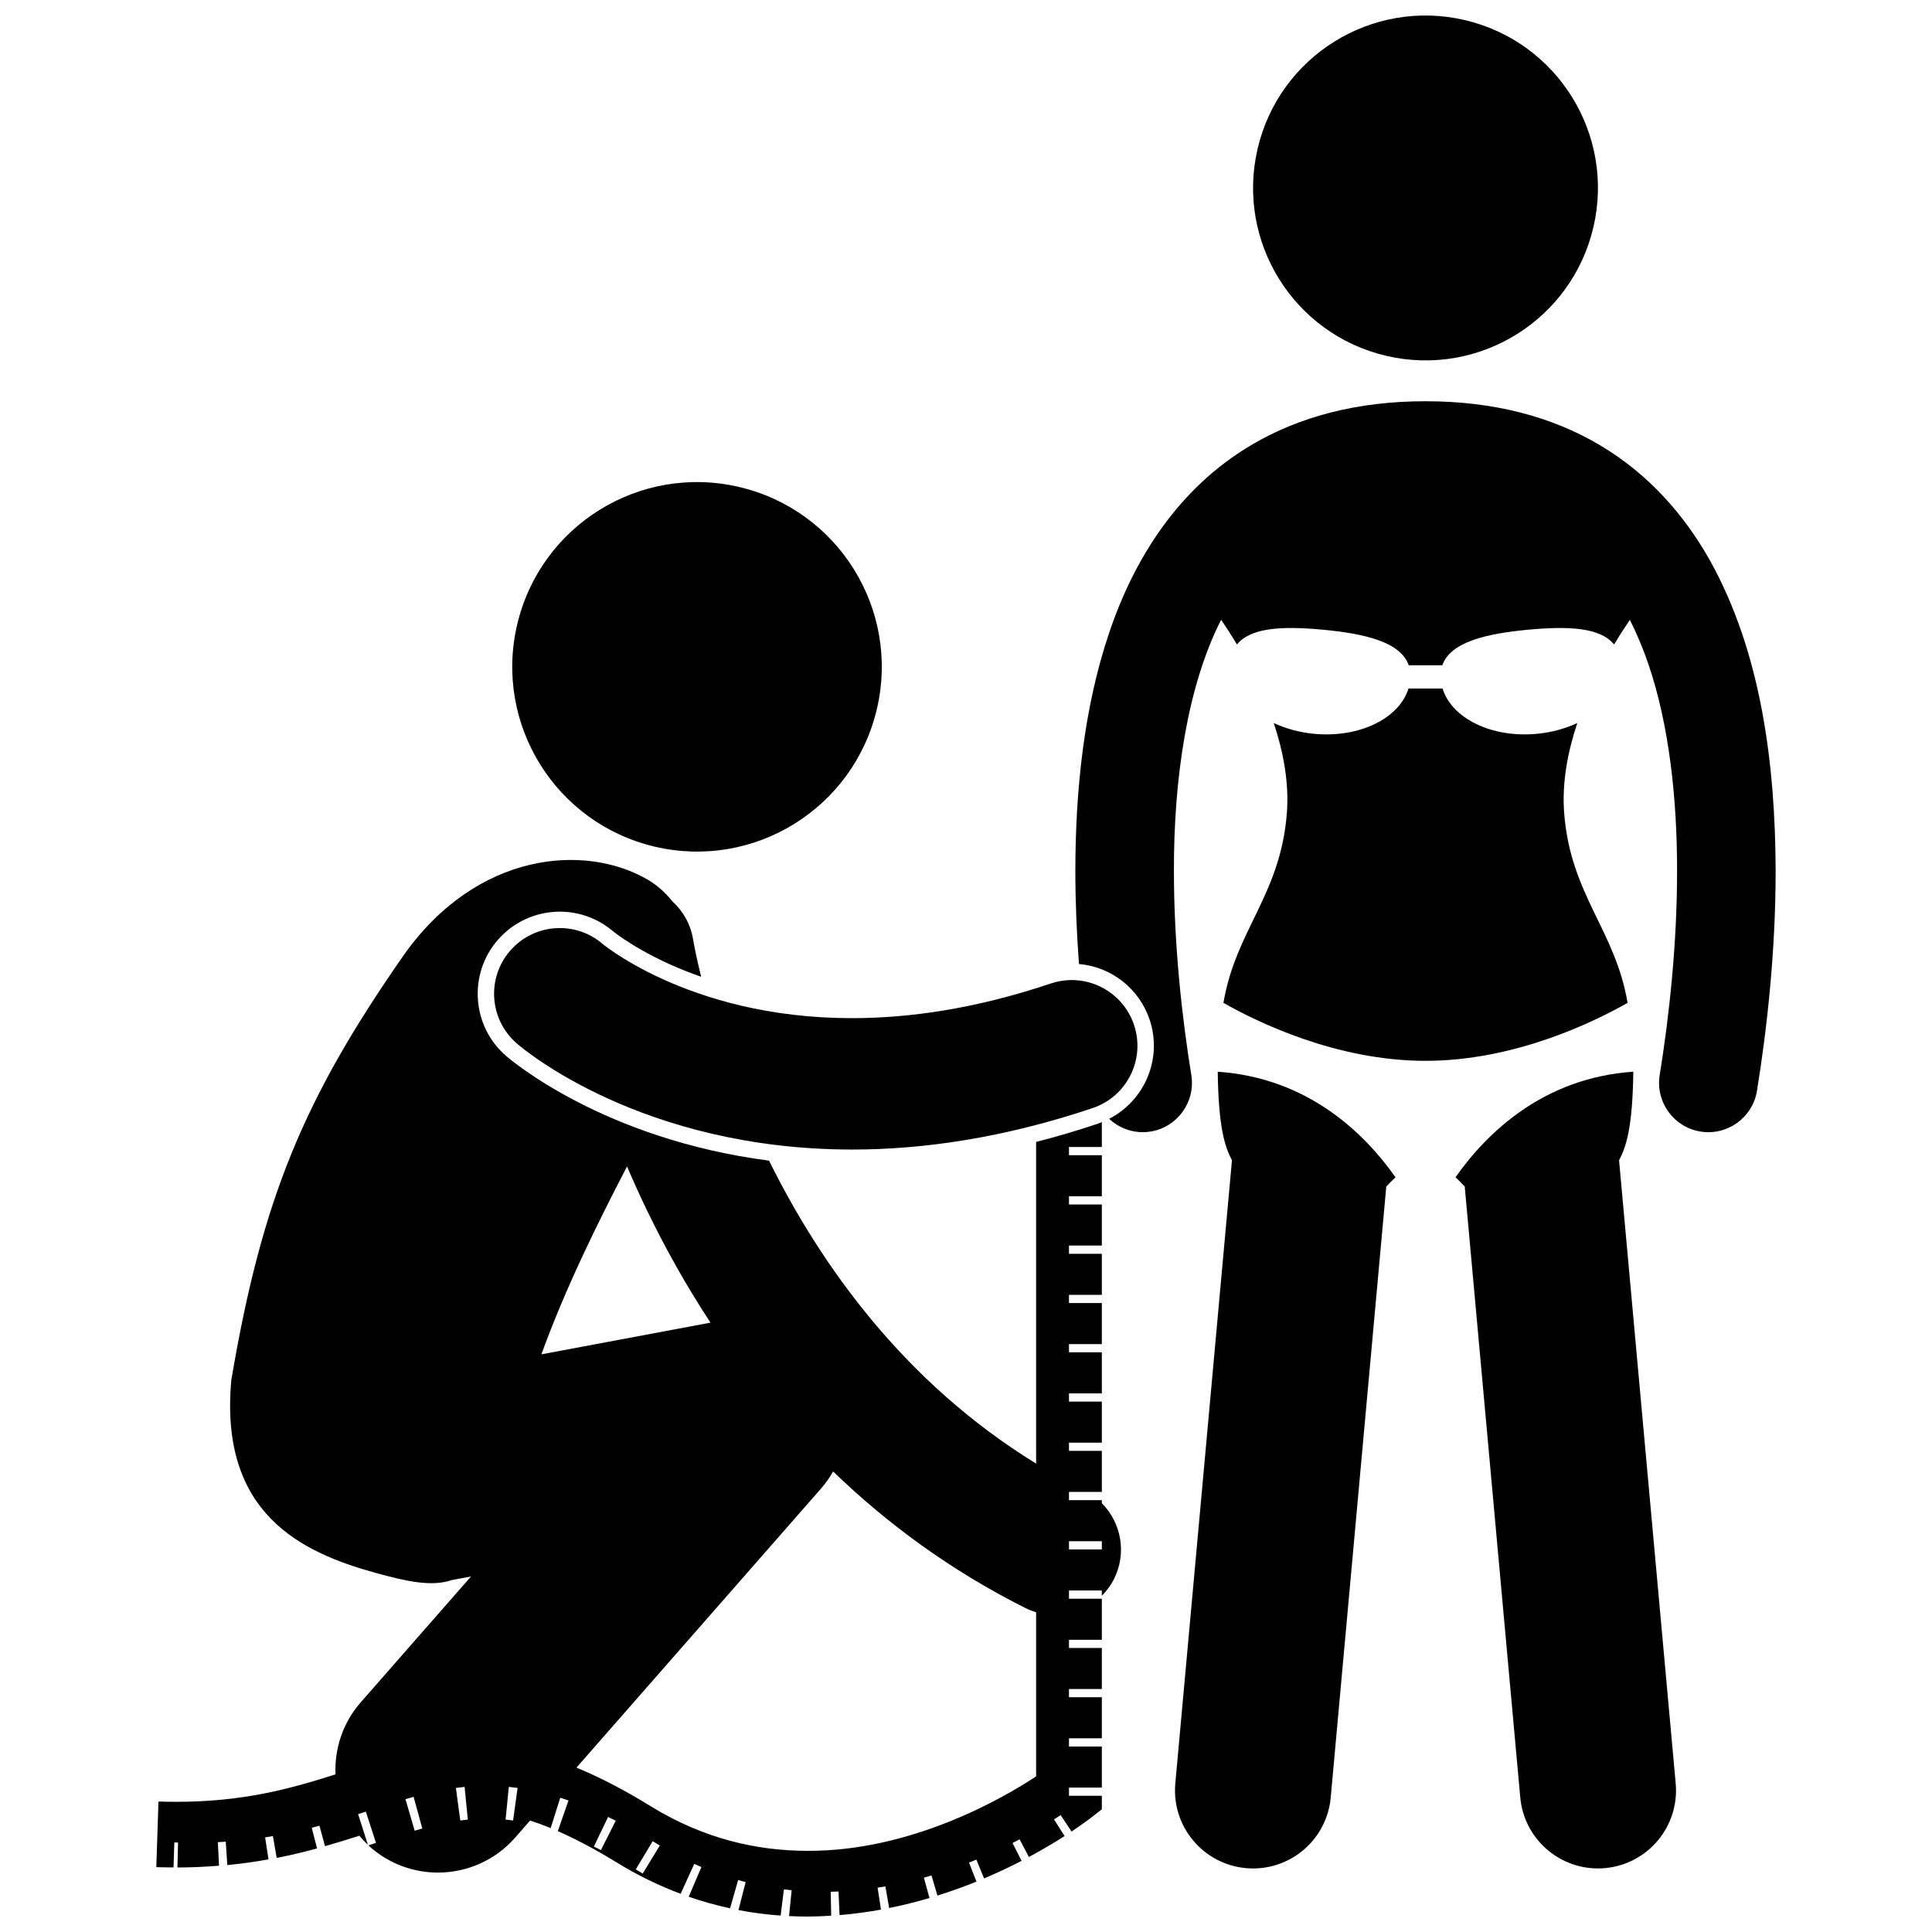 <?xml version="1.0" encoding="UTF-8"?>
<!-- Uploaded to: ICON Repo, www.iconrepo.com, Generator: ICON Repo Mixer Tools -->
<svg width="800px" height="800px" version="1.1" viewBox="144 144 512 512" xmlns="http://www.w3.org/2000/svg">
 <defs>
  <clipPath id="b">
   <path d="m476 148.09h92v91.906h-92z"/>
  </clipPath>
  <clipPath id="a">
   <path d="m185 371h257v280.9h-257z"/>
  </clipPath>
 </defs>
 <path d="m448.66 414.21c3.469 10.34-1.305 21.461-10.727 26.285 2.367 2.203 5.496 3.547 8.875 3.547 0.691 0 1.395-0.055 2.098-0.168 7.121-1.152 11.957-7.863 10.805-14.98-2.504-15.449-4.613-34.641-4.609-54.039-0.066-24.352 3.5-48.926 12.508-66.609 1.215 1.773 2.66 3.988 4.195 6.551 3.691-4.582 12.355-4.891 22.699-3.926 11.168 1.051 20.664 3.238 22.824 9.434h8.902c2.16-6.195 11.656-8.383 22.824-9.434 10.348-0.965 19.008-0.656 22.699 3.926 1.527-2.547 2.965-4.762 4.18-6.527 1.852 3.668 3.504 7.606 4.941 11.828 5.449 16.016 7.59 35.48 7.57 54.75 0.004 19.406-2.106 38.59-4.606 54.047-1.148 7.121 3.688 13.828 10.812 14.977 7.121 1.148 13.824-3.691 14.973-10.809v-0.004c2.668-16.512 4.938-36.941 4.941-58.211-0.074-28.16-3.797-57.914-17.418-82.336-6.828-12.164-16.391-22.961-29.098-30.504-12.691-7.57-28.266-11.695-46.273-11.672-18.012-0.023-33.586 4.102-46.277 11.672-19.141 11.379-30.859 29.801-37.566 49.715-6.75 20.012-8.934 41.996-8.953 63.133 0.004 8.406 0.367 16.664 0.961 24.617 8.555 0.742 15.938 6.477 18.719 14.738z"/>
 <path d="m526.29 326.46h-9.023c-2.426 7.883-12.934 13.137-24.977 12.012-3.934-0.367-7.574-1.387-10.738-2.863 2.531 7.566 4.113 15.801 3.473 23.949-1.703 21.637-13.516 30.844-16.801 50.207 8.758 4.988 29.836 15.367 53.551 15.367 23.715 0 44.793-10.383 53.551-15.367-3.285-19.367-15.102-28.57-16.797-50.207-0.641-8.148 0.941-16.383 3.473-23.949-3.164 1.477-6.805 2.496-10.742 2.863-12.031 1.125-22.547-4.129-24.969-12.012z"/>
 <path d="m466.71 428.02c0.195 14.707 1.867 19.871 3.773 23.465l-15.012 165.13c-1.035 11.371 7.348 21.426 18.723 22.461 0.637 0.055 1.27 0.086 1.895 0.086 10.574 0.004 19.594-8.066 20.566-18.809l14.723-161.91c0.828-0.883 1.645-1.703 2.441-2.449-8.172-11.613-23.133-26.332-47.109-27.977z"/>
 <path d="m529.73 455.99c0.797 0.746 1.609 1.566 2.438 2.445l14.719 161.91c0.98 10.734 9.996 18.805 20.566 18.809 0.625 0 1.258-0.027 1.895-0.086 11.379-1.035 19.758-11.09 18.727-22.461l-15.008-165.12c1.91-3.59 3.586-8.754 3.777-23.477-23.98 1.637-38.945 16.355-47.113 27.973z"/>
 <g clip-path="url(#b)">
  <path d="m532.14 149.31c24.578 5.723 39.859 30.289 34.137 54.863-5.723 24.578-30.285 39.863-54.863 34.137-24.578-5.723-39.863-30.285-34.141-54.863 5.723-24.578 30.289-39.859 54.867-34.137"/>
 </g>
 <path d="m339.82 273.04c26.336 6.133 42.711 32.449 36.578 58.781-6.133 26.332-32.449 42.707-58.785 36.574-26.332-6.133-42.711-32.449-36.578-58.781 6.133-26.332 32.453-42.707 58.785-36.574"/>
 <g clip-path="url(#a)">
  <path d="m190.2 632.27c0.332 0.012 0.66 0.023 0.988 0.027v0.004l-0.172 6.598c3.879 0 7.516-0.188 11.027-0.469l-0.309-6.238c0.707-0.031 1.406-0.078 2.094-0.121l0.41 6.195c3.856-0.371 7.473-0.898 10.918-1.516l-0.898-5.828c0.699-0.105 1.391-0.219 2.07-0.336l0.996 5.785c3.793-0.746 7.348-1.605 10.699-2.516l-1.406-5.481c0.688-0.176 1.367-0.352 2.043-0.539h0.004-0.004l1.473 5.418c2.648-0.754 5.207-1.531 7.617-2.301 0.504-0.16 0.973-0.316 1.469-0.477 0.703 0.844 1.461 1.648 2.281 2.41l-2.598-8.117c0.688-0.219 1.375-0.441 2.051-0.664l2.688 8.285c-0.656 0.215-1.32 0.426-1.992 0.641 0.168 0.156 0.316 0.324 0.488 0.477 5.164 4.523 11.559 6.746 17.922 6.746 7.562 0 15.09-3.137 20.469-9.273l3.957-4.516c1.738 0.559 3.547 1.211 5.449 1.992l2.543-8.039c0.719 0.227 1.449 0.469 2.18 0.723l-2.828 8.133c4.629 2.027 9.754 4.711 15.551 8.266 5.641 3.477 11.332 6.211 17.004 8.336-0.004 0-0.004 0-0.008-0.004l3.613-7.922c0.633 0.285 1.266 0.566 1.891 0.836l0.004-0.004v0.008l-0.004-0.004-3.359 7.871c3.676 1.277 7.332 2.281 10.961 3.066l2.129-7.492c0.664 0.191 1.332 0.375 1.992 0.543h0.004l-1.906 7.414c3.769 0.727 7.504 1.195 11.176 1.461l0.867-6.949c0.688 0.086 1.375 0.164 2.051 0.23l-0.684 6.852c1.598 0.078 3.188 0.129 4.762 0.129h0.113c2.125-0.012 4.219-0.102 6.289-0.23l-0.129-6.348c0.695-0.012 1.387-0.031 2.074-0.062l0.273 6.254c3.766-0.316 7.43-0.812 10.977-1.457l-0.895-5.82c0.691-0.105 1.379-0.219 2.062-0.336v-0.012l1 5.746c3.703-0.746 7.277-1.641 10.691-2.648l-1.488-5.398c0.676-0.184 1.352-0.383 2.019-0.578v0.008l1.578 5.32c3.641-1.141 7.106-2.391 10.34-3.703l-1.977-5.043c0.656-0.258 1.309-0.523 1.949-0.785v-0.004h0.004l-0.004 0.004 2.051 4.984c3.613-1.531 6.934-3.109 9.93-4.66l-2.398-4.727c0.641-0.32 1.266-0.645 1.875-0.969l2.465 4.672c3.766-2.023 6.949-3.938 9.457-5.547l-2.805-4.406c0.637-0.406 1.227-0.789 1.762-1.145l2.883 4.348c2.875-1.918 4.504-3.176 4.668-3.269l3.363-2.613v-3.582h-8.707v-2.176h8.707v-10.883h-8.707v-2.176h8.707v-10.883h-8.707v-2.176h8.707v-10.879h-8.707v-2.176h8.707v-10.883h-8.707v-2.176h8.707v1.398c1.273-1.281 2.387-2.762 3.238-4.469 3.434-6.863 1.891-14.906-3.238-20.062v-0.809h-8.707v-2.176h8.707v-10.883h-8.707v-2.176h8.707v-10.879h-8.707v-2.176h8.707v-10.883h-8.707v-2.176h8.707v-10.883h-8.707v-2.176h8.707v-10.879h-8.707v-2.176h8.707v-10.883h-8.707v-2.176h8.707v-10.883h-8.707v-2.176h8.707v-6.598c-0.348 0.137-0.688 0.293-1.047 0.41-5.473 1.84-10.93 3.453-16.367 4.844v85.242c-34.879-21.418-57.008-52.465-70.781-80.285-43.973-5.703-68.551-26.762-69.73-27.793-9.047-7.848-10.023-21.621-2.16-30.688 4.137-4.769 10.129-7.504 16.449-7.504 5.172 0 10.195 1.855 14.133 5.223l0.406 0.32c0.496 0.383 1.367 1.027 2.59 1.836 2.394 1.594 6.387 4.019 11.879 6.516 2.75 1.25 5.574 2.344 8.441 3.359-0.574-2.316-1.02-4.293-1.348-5.836-0.293-1.398-0.5-2.453-0.621-3.129-0.059-0.336-0.105-0.578-0.129-0.715l-0.016-0.109c-0.637-4.07-2.648-7.586-5.477-10.16-1.824-2.289-3.988-4.277-6.594-5.797-16.543-9.641-45.227-7.484-64.656 20.047-26.5 38.012-37.547 64.562-45.668 112.56-3.262 35.551 18.793 45.719 38.012 51.055 8.57 2.379 15.133 3.773 20.375 1.973l5.137-0.961-29.215 33.336c-4.809 5.484-6.992 12.355-6.699 19.109-0.148 0.047-0.297 0.098-0.445 0.141-11.602 3.684-23.973 7.113-41.598 7.133-1.586 0-3.211-0.023-4.875-0.078l-0.57 17.395c1.551 0.051 3.059 0.062 4.562 0.07zm63.691-3.117-2.441-8.359c0.719-0.211 1.438-0.414 2.16-0.609h0.004l2.301 8.391c-0.672 0.191-1.344 0.383-2.023 0.578zm12.09-2.703-1.168-8.629c0.766-0.105 1.539-0.195 2.312-0.273l0.855 8.668c-0.668 0.066-1.332 0.145-2 0.234zm13.996-0.008c-0.672-0.09-1.336-0.172-1.992-0.234l0.855-8.664c0.77 0.07 1.547 0.168 2.328 0.273zm23.281 7.84c-0.633-0.316-1.262-0.633-1.879-0.926l3.773-7.844c0.668 0.32 1.344 0.652 2.027 0.996zm11.062 6.231c-0.102-0.055-0.203-0.121-0.305-0.184-0.512-0.316-1.023-0.625-1.527-0.93l4.484-7.465c0.531 0.316 1.062 0.648 1.602 0.977 0.098 0.059 0.184 0.117 0.281 0.172zm121.68-88.074v2.176h-8.707v-2.176zm-20.121 17.777c0.883 0.441 1.789 0.773 2.703 1.051v43.48c-8.688 5.777-33.102 19.887-60.594 19.742-13.301-0.02-27.32-3.09-41.492-11.789-7.082-4.371-13.613-7.746-19.73-10.262l64.824-73.965c1.234-1.41 2.289-2.934 3.188-4.519 14.156 13.664 31.023 26.207 51.102 36.262zm-100.39-105.39c4.609 9.531 10.16 19.582 16.797 29.691l-44.812 8.398c6.387-17.582 14.816-34.629 22.695-49.797 1.625 3.801 3.391 7.707 5.32 11.707z"/>
 </g>
 <path d="m319.56 403.45c-5.606-2.551-9.805-5.066-12.473-6.848-1.336-0.887-2.289-1.594-2.848-2.023-0.258-0.199-0.434-0.336-0.52-0.41-0.027-0.023-0.043-0.039-0.055-0.047-7.266-6.211-18.188-5.406-24.465 1.824-6.301 7.262-5.523 18.258 1.742 24.562h-0.004c1.832 1.598 33.141 28.082 88.824 28.137h0.043c18.785 0 40.199-3.074 63.762-10.996 9.113-3.066 14.02-12.938 10.957-22.051-3.066-9.113-12.934-14.02-22.051-10.957-20.148 6.766-37.688 9.18-52.715 9.184-22.145-0.004-38.957-5.266-50.199-10.375z"/>
</svg>